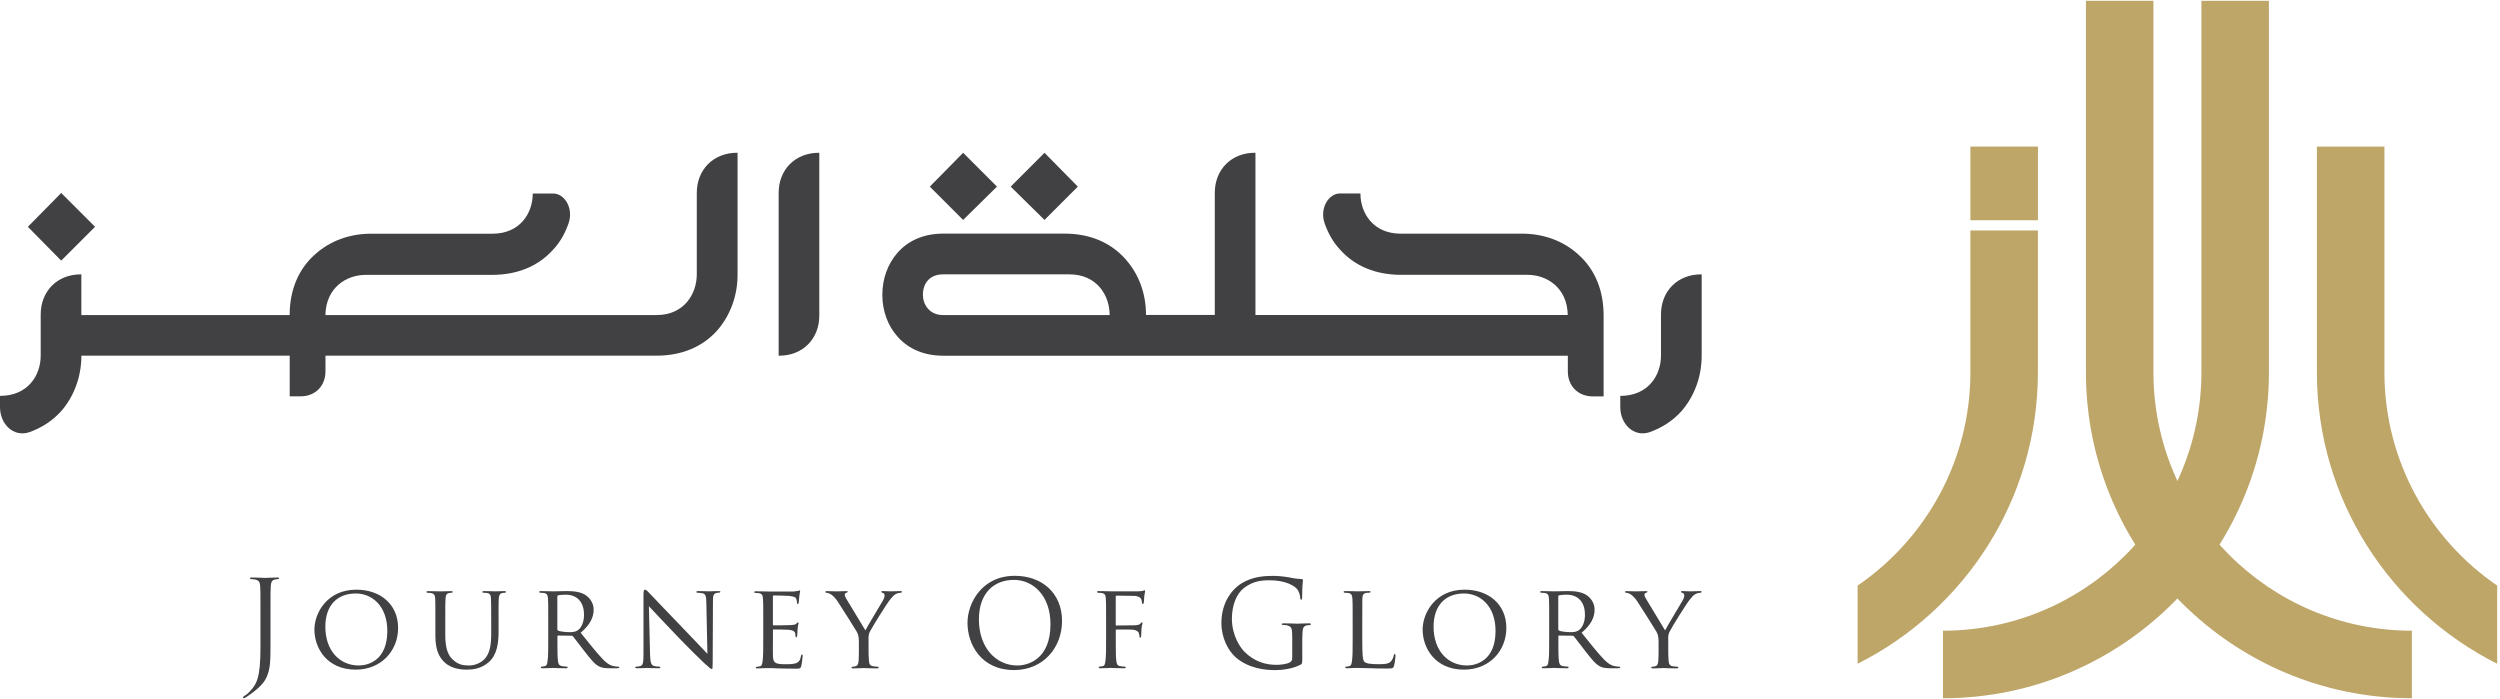<svg width="583" height="163" viewBox="0 0 583 163" fill="none" xmlns="http://www.w3.org/2000/svg">
<path d="M22.16 52.89L14.27 45L6.5 52.89L14.27 60.78L22.16 52.89Z" fill="#414042"/>
<path d="M162.49 45V63.98C162.49 68.55 159.52 73.47 153.12 73.47H134.26H134.15H133.73H114.95H75.89C76 67.07 80.8 64.1 85.26 64.1H114.75C120.69 64.1 125.61 62.04 129.04 58.16C130.64 56.45 131.78 54.39 132.58 52.1C133.84 48.44 131.55 45.13 129.04 45.13H124.24C124.24 49.7 121.27 54.5 114.87 54.5H86.52C81.49 54.5 76.92 56.21 73.49 59.3C69.6 62.73 67.55 67.64 67.55 73.47H18.97V63.98H18.86C13.37 63.98 9.49 67.87 9.49 73.35V82.95C9.49 87.52 6.52 92.32 0 92.32V94.95C0 98.84 3.09 102.04 6.86 100.78C9.72 99.75 12.23 98.15 14.29 95.86C17.26 92.43 18.98 87.86 18.98 82.94H67.56V92.43H70.07C73.5 92.43 75.9 90.03 75.9 86.6V82.94H114.96H124.37H134.17H134.28H153.14C158.97 82.94 163.88 80.88 167.31 77C170.28 73.57 172 69 172 64.08V35.62H171.89C166.38 35.63 162.49 39.52 162.49 45Z" fill="#414042"/>
<path d="M181.58 45V82.95H181.69C187.18 82.95 191.06 79.06 191.06 73.58V35.63H190.95C185.47 35.63 181.58 39.52 181.58 45Z" fill="#414042"/>
<path d="M368 59.29C364.57 56.2 360 54.49 354.97 54.49H326.62C320.22 54.49 317.25 49.69 317.25 45.12H312.45C309.94 45.12 307.65 48.44 308.91 52.09C309.71 54.38 310.85 56.43 312.45 58.15C315.88 62.04 320.79 64.09 326.74 64.09H356.23C360.69 64.09 365.49 67.06 365.6 73.46H292.77V35.62H292.66C287.17 35.62 283.29 39.51 283.29 44.99V73.45H267.25C267.25 68.42 265.54 63.85 262.45 60.42C259.02 56.53 254.11 54.48 248.28 54.48H219.93C215.47 54.48 211.81 56.08 209.3 58.94C207.01 61.57 205.76 65 205.76 68.77C205.76 72.43 207.02 75.97 209.3 78.49C211.81 81.35 215.47 82.95 219.93 82.95H254.95H267.26H292.79H365.62V86.61C365.62 90.04 368.02 92.44 371.45 92.44H373.96V82.95V73.46C373.95 67.64 371.89 62.72 368 59.29ZM254.93 73.47H219.91C216.71 73.47 215.22 70.96 215.22 68.78C215.22 65.92 216.93 63.98 219.91 63.98H249.4C255.8 63.98 258.77 68.89 258.77 73.47H254.93Z" fill="#414042"/>
<path d="M251.349 43.52L243.579 35.63L235.689 43.52L243.579 51.29L251.349 43.52Z" fill="#414042"/>
<path d="M232.49 43.52L224.6 35.63L216.83 43.52L224.6 51.29L232.49 43.52Z" fill="#414042"/>
<path d="M396.71 63.98C391.22 63.98 387.34 67.87 387.34 73.35V82.95C387.34 87.52 384.37 92.32 377.85 92.32V94.95C377.85 98.84 380.94 102.04 384.71 100.78C387.57 99.75 390.08 98.15 392.14 95.86C395.11 92.43 396.83 87.86 396.83 82.94V63.97L396.71 63.98Z" fill="#414042"/>
<path d="M64.65 134.67C63.82 134.67 62.04 134.77 61.91 134.77C61.78 134.77 60 134.67 58.74 134.67C58.43 134.67 58.3 134.73 58.3 134.9C58.3 135.02 58.42 135.05 58.53 135.05C58.78 135.05 59.25 135.09 59.48 135.15C60.41 135.34 60.62 135.79 60.68 136.73C60.74 137.64 60.74 138.41 60.74 142.8V150.9C60.74 158.13 59.87 159.62 58.05 161.45C57.8 161.7 57.41 162.05 57.06 162.24C56.81 162.41 56.67 162.49 56.67 162.67C56.67 162.79 56.79 162.82 56.86 162.82C56.94 162.82 57 162.8 57.05 162.78C57.34 162.63 57.78 162.32 58.15 162.06C60.41 160.49 61.65 159.18 62.23 157.77C63.08 155.78 63.08 154.06 63.08 149.52V142.79C63.08 138.4 63.08 137.63 63.14 136.72C63.2 135.75 63.41 135.27 64.16 135.14C64.51 135.08 64.68 135.04 64.88 135.04C64.98 135.04 65.09 135 65.09 134.89C65.09 134.73 64.96 134.67 64.65 134.67Z" fill="#414042"/>
<path d="M83.1 137.51C76.28 137.51 73.32 142.96 73.32 146.81C73.32 151.1 76.2 156.16 82.96 156.16C88.89 156.16 92.84 151.77 92.84 146.44C92.84 140.89 88.65 137.51 83.1 137.51ZM83.66 155.19C79.2 155.19 75.87 151.71 75.87 146.17C75.87 140.97 78.83 138.4 82.96 138.4C86.84 138.4 90.32 141.4 90.32 147.12C90.33 154.01 85.86 155.19 83.66 155.19Z" fill="#414042"/>
<path d="M117.609 137.84C116.889 137.84 115.719 137.9 115.539 137.9C115.399 137.9 113.969 137.84 112.869 137.84C112.599 137.84 112.479 137.9 112.479 138.03C112.479 138.13 112.559 138.22 112.669 138.22C112.899 138.22 113.309 138.26 113.519 138.28C114.329 138.4 114.469 138.84 114.489 139.59C114.529 140.36 114.549 141.02 114.549 144.73V147.73C114.549 150.17 114.299 152.14 113.159 153.51C112.309 154.51 110.859 155.19 109.349 155.19C107.939 155.19 106.879 154.98 105.679 153.9C104.619 152.95 103.839 151.52 103.839 148.06V144.74C103.839 141.03 103.839 140.37 103.899 139.6C103.959 138.83 104.089 138.4 104.749 138.29C105.059 138.23 105.189 138.23 105.369 138.23C105.469 138.23 105.579 138.13 105.579 138.04C105.579 137.9 105.439 137.85 105.169 137.85C104.439 137.85 102.889 137.91 102.659 137.91C102.449 137.91 100.959 137.85 99.839 137.85C99.569 137.85 99.449 137.91 99.449 138.04C99.449 138.14 99.569 138.23 99.639 138.23C99.849 138.23 100.279 138.27 100.469 138.29C101.279 138.41 101.439 138.85 101.489 139.6C101.529 140.37 101.529 141.03 101.529 144.74V148.24C101.529 151.72 102.499 153.36 103.689 154.48C105.429 156.1 107.999 156.16 108.809 156.16C110.279 156.16 112.169 155.97 113.969 154.42C115.939 152.74 116.269 149.86 116.269 147.29V144.74C116.269 141.03 116.249 140.37 116.309 139.6C116.369 138.83 116.499 138.42 117.179 138.29C117.489 138.23 117.619 138.23 117.779 138.23C117.899 138.23 117.989 138.13 117.989 138.04C118.019 137.9 117.899 137.84 117.609 137.84Z" fill="#414042"/>
<path d="M144.18 155.46C144.04 155.46 143.79 155.46 143.31 155.38C142.69 155.28 141.88 155.07 140.57 153.72C139.14 152.23 137.44 150.09 135.41 147.56C137.71 145.61 138.44 143.89 138.44 142.13C138.44 140.47 137.34 139.33 136.72 138.88C135.44 137.97 133.71 137.84 132.14 137.84C131.37 137.84 129.3 137.9 129.05 137.9C128.91 137.9 127.25 137.84 126.13 137.84C125.86 137.84 125.74 137.9 125.74 138.03C125.74 138.13 125.86 138.22 125.93 138.22C126.16 138.22 126.57 138.26 126.78 138.28C127.59 138.4 127.73 138.78 127.79 139.59C127.85 140.36 127.85 141.02 127.85 144.73V148.92C127.85 151.22 127.85 153.09 127.7 154.08C127.6 154.78 127.55 155.22 127.06 155.34C126.85 155.4 126.54 155.46 126.31 155.46C126.17 155.46 126.12 155.58 126.12 155.65C126.12 155.79 126.26 155.84 126.51 155.84C127.26 155.84 128.93 155.76 128.95 155.76C129.07 155.76 130.63 155.84 131.98 155.84C132.25 155.84 132.37 155.76 132.37 155.65C132.37 155.57 132.35 155.46 132.18 155.46C131.95 155.46 131.43 155.4 131.08 155.34C130.33 155.22 130.19 154.78 130.11 154.08C129.99 153.09 129.99 151.26 129.99 148.96V148.4C129.99 148.25 130.05 148.21 130.16 148.21L133.29 148.25C133.46 148.25 133.52 148.29 133.62 148.4C134.16 149.04 135.26 150.58 136.29 151.86C137.7 153.66 138.59 154.82 139.65 155.38C140.27 155.71 140.89 155.84 142.28 155.84H143.83C144.27 155.84 144.43 155.78 144.43 155.65C144.41 155.58 144.31 155.46 144.18 155.46ZM134.71 147C134.13 147.39 133.45 147.42 132.85 147.42C131.77 147.42 130.49 147.25 130.14 147.05C130.02 146.97 129.97 146.88 129.97 146.74V139.09C129.97 138.95 130.05 138.88 130.16 138.82C130.41 138.76 131.2 138.68 131.92 138.68C134.57 138.68 136.19 140.38 136.19 143.36C136.2 145.18 135.54 146.44 134.71 147Z" fill="#414042"/>
<path d="M167.54 137.84C166.53 137.84 165.72 137.9 165.45 137.9C165.16 137.9 163.98 137.84 162.86 137.84C162.59 137.84 162.4 137.86 162.4 138.01C162.4 138.09 162.42 138.22 162.59 138.22C162.78 138.22 163.34 138.26 163.79 138.34C164.54 138.48 164.7 139.02 164.72 140.56L164.97 152.48C164.22 151.71 161.59 148.87 159.13 146.35C155.32 142.43 151.75 138.62 151.34 138.21C151.09 137.96 150.68 137.5 150.39 137.5C150.2 137.5 150.06 137.75 150.06 138.7V152.34C150.06 154.5 149.96 155.14 149.34 155.32C148.99 155.44 148.53 155.46 148.34 155.46C148.22 155.46 148.15 155.54 148.15 155.65C148.15 155.82 148.29 155.84 148.54 155.84C149.66 155.84 150.7 155.76 150.94 155.76C151.15 155.76 152.14 155.84 153.53 155.84C153.82 155.84 153.99 155.78 153.99 155.65C153.99 155.53 153.89 155.46 153.78 155.46C153.57 155.46 153.01 155.44 152.56 155.32C151.88 155.15 151.65 154.57 151.59 152.6L151.32 141.37C152.07 142.2 154.86 145.12 157.7 148.11C160.31 150.84 163.86 154.33 164.14 154.56C165.51 155.82 165.76 156.01 166.01 156.01C166.16 156.01 166.2 155.87 166.2 154.31L166.26 140.36C166.26 138.93 166.32 138.45 167.13 138.27C167.4 138.21 167.59 138.21 167.71 138.21C167.88 138.21 168 138.07 168 138C168 137.86 167.79 137.84 167.54 137.84Z" fill="#414042"/>
<path d="M187.031 152.64C186.881 152.64 186.821 152.72 186.781 152.99C186.631 153.96 186.301 154.38 185.661 154.65C185.001 154.9 183.821 154.9 183.191 154.9C180.761 154.9 180.311 154.59 180.251 152.99C180.211 152.53 180.251 149.74 180.251 148.93V146.94C180.251 146.86 180.271 146.79 180.401 146.79C180.831 146.79 183.451 146.81 184.131 146.89C185.101 147.01 185.311 147.3 185.411 147.62C185.511 147.93 185.511 148.18 185.511 148.41C185.511 148.55 185.571 148.62 185.681 148.62C185.851 148.62 185.911 148.37 185.911 148.18C185.911 148.01 185.971 147.12 186.011 146.63C186.071 145.86 186.221 145.45 186.221 145.32C186.221 145.19 186.161 145.13 186.071 145.13C185.991 145.13 185.881 145.27 185.701 145.44C185.451 145.69 185.101 145.71 184.501 145.77C183.941 145.83 180.691 145.83 180.381 145.83C180.241 145.83 180.241 145.75 180.241 145.58V139.11C180.241 138.96 180.261 138.86 180.381 138.86C180.651 138.86 183.511 138.9 183.941 138.96C185.291 139.11 185.541 139.29 185.701 139.68C185.821 139.97 185.851 140.36 185.851 140.53C185.851 140.72 185.911 140.84 186.041 140.84C186.161 140.84 186.231 140.69 186.251 140.59C186.311 140.3 186.371 139.24 186.401 139.01C186.461 138.35 186.591 138.06 186.591 137.89C186.591 137.79 186.551 137.68 186.471 137.68C186.351 137.68 186.241 137.76 186.141 137.8C185.951 137.82 185.481 137.9 185.021 137.94C184.461 137.96 179.301 137.94 179.131 137.94C178.991 137.94 177.391 137.88 176.271 137.88C176.001 137.88 175.881 137.94 175.881 138.07C175.881 138.17 176.001 138.26 176.071 138.26C176.301 138.26 176.711 138.3 176.921 138.32C177.731 138.44 177.871 138.82 177.931 139.63C177.991 140.4 177.991 141.06 177.991 144.77V148.96C177.991 151.26 177.991 153.13 177.841 154.12C177.741 154.82 177.691 155.3 177.201 155.38C176.991 155.42 176.681 155.5 176.451 155.5C176.311 155.5 176.261 155.62 176.261 155.69C176.261 155.83 176.401 155.88 176.651 155.88C177.041 155.88 177.601 155.86 178.081 155.82C178.621 155.8 179.081 155.8 179.141 155.8C179.511 155.8 180.151 155.8 181.191 155.86C182.201 155.88 183.631 155.94 185.481 155.94C186.431 155.94 186.681 155.94 186.851 155.32C186.991 154.82 187.181 153.19 187.181 153.02C187.191 152.83 187.171 152.64 187.031 152.64Z" fill="#414042"/>
<path d="M210.031 137.84C209.551 137.84 207.791 137.9 207.611 137.9C207.421 137.9 206.551 137.84 205.911 137.84C205.661 137.84 205.501 137.9 205.501 137.98C205.501 138.1 205.651 138.21 205.871 138.27C206.161 138.35 206.281 138.54 206.281 138.89C206.281 139.2 206.161 139.59 205.851 140.11C205.411 140.9 202.311 146 201.811 147.01L197.331 139.59C197.161 139.28 197.001 138.99 197.001 138.66C197.001 138.47 197.101 138.35 197.311 138.27C197.521 138.17 197.701 138.1 197.701 138.02C197.701 137.9 197.641 137.85 197.351 137.85C196.401 137.85 195.401 137.91 195.221 137.91C195.101 137.91 193.271 137.85 192.781 137.85C192.571 137.85 192.471 137.91 192.471 138.02C192.471 138.14 192.591 138.23 192.721 138.23C192.911 138.23 193.401 138.35 193.761 138.58C194.201 138.89 194.801 139.41 195.381 140.32C196.211 141.58 199.551 146.87 199.751 147.24C200.121 147.92 200.291 148.38 200.291 149.68V151.73C200.291 152.12 200.291 153.12 200.231 154.11C200.171 154.81 200.001 155.25 199.501 155.37C199.291 155.43 199.001 155.49 198.771 155.49C198.631 155.49 198.581 155.61 198.581 155.68C198.581 155.82 198.701 155.87 198.991 155.87C199.711 155.87 201.271 155.79 201.391 155.79C201.541 155.79 203.131 155.87 204.501 155.87C204.751 155.87 204.911 155.79 204.911 155.68C204.911 155.6 204.851 155.49 204.701 155.49C204.491 155.49 203.931 155.43 203.581 155.37C202.871 155.25 202.691 154.81 202.631 154.11C202.551 153.12 202.551 152.12 202.551 151.73V149.68C202.551 148.89 202.431 148.13 202.861 147.3C203.361 146.28 206.841 140.67 207.651 139.72C208.171 139.08 208.401 138.83 208.871 138.54C209.281 138.33 209.741 138.23 210.031 138.23C210.221 138.23 210.341 138.09 210.341 137.98C210.341 137.9 210.201 137.84 210.031 137.84Z" fill="#414042"/>
<path d="M236.649 134.28C228.919 134.28 225.619 140.7 225.619 145.24C225.619 150.28 228.809 156.26 236.479 156.26C243.239 156.26 247.669 151.06 247.669 144.8C247.659 138.26 242.949 134.28 236.649 134.28ZM237.249 155.19C232.209 155.19 228.279 150.98 228.279 144.45C228.279 138.32 231.779 135.23 236.449 135.23C240.879 135.23 244.969 138.84 244.969 145.57C244.979 153.72 239.759 155.19 237.249 155.19Z" fill="#414042"/>
<path d="M266.87 137.64C266.79 137.64 266.68 137.76 266.54 137.78C266.31 137.86 265.9 137.86 265.42 137.9C264.86 137.92 259.51 137.9 259.02 137.9C258.88 137.9 257.34 137.84 256.22 137.84C255.95 137.84 255.83 137.9 255.83 138.03C255.83 138.13 255.95 138.22 256.02 138.22C256.25 138.22 256.66 138.26 256.87 138.28C257.68 138.4 257.82 138.78 257.88 139.59C257.94 140.36 257.94 141.02 257.94 144.73V148.92C257.94 151.22 257.94 153.09 257.79 154.08C257.69 154.78 257.64 155.26 257.15 155.34C256.94 155.38 256.63 155.46 256.4 155.46C256.26 155.46 256.21 155.58 256.21 155.65C256.21 155.79 256.35 155.84 256.6 155.84C257.35 155.84 258.9 155.76 259.04 155.76C259.16 155.76 260.76 155.84 262.13 155.84C262.4 155.84 262.52 155.76 262.52 155.65C262.52 155.57 262.46 155.46 262.33 155.46C262.1 155.46 261.58 155.4 261.21 155.34C260.53 155.22 260.4 154.78 260.32 154.08C260.2 153.15 260.2 151.28 260.2 148.92V147.03C260.2 146.86 260.22 146.8 260.35 146.8C260.78 146.8 263.69 146.78 264.31 146.86C265.06 146.98 265.45 147.28 265.57 147.61C265.69 147.9 265.71 148.23 265.74 148.48C265.74 148.6 265.76 148.71 265.91 148.71C266.06 148.71 266.12 148.46 266.12 148.23C266.12 148.06 266.16 147.11 266.2 146.63C266.26 145.86 266.43 145.45 266.43 145.32C266.43 145.2 266.41 145.13 266.29 145.13C266.19 145.13 266.1 145.25 265.98 145.38C265.75 145.67 265.42 145.75 264.82 145.81C264.49 145.83 264.12 145.83 263.7 145.83L260.34 145.87C260.19 145.87 260.19 145.77 260.19 145.64V139.15C260.19 138.96 260.25 138.9 260.38 138.9L264.42 138.96C265.37 138.96 265.95 139.35 266.1 139.66C266.24 139.97 266.31 140.36 266.31 140.55C266.31 140.72 266.41 140.84 266.5 140.84C266.62 140.84 266.71 140.69 266.73 140.59C266.79 140.3 266.81 139.24 266.85 139.01C266.93 138.35 267.04 138.06 267.04 137.89C267.04 137.76 266.98 137.64 266.87 137.64Z" fill="#414042"/>
<path d="M305.26 145.36C304.41 145.36 302.65 145.44 302.52 145.44C302.37 145.44 300.61 145.36 299.35 145.36C299.04 145.36 298.91 145.42 298.91 145.57C298.91 145.69 299.01 145.74 299.12 145.74C299.37 145.74 299.85 145.76 300.09 145.82C301.21 146.13 301.35 146.44 301.35 148.72V153.47C301.35 153.95 301.16 154.26 300.79 154.46C300.06 154.89 298.61 155.04 297.6 155.04C295.01 155.04 292.46 154.21 290.26 152.04C289.27 151.09 287.28 148.23 287.28 144.29C287.28 141 288.42 138.45 290.04 137.16C292.19 135.48 294.27 135.32 296.05 135.32C299.66 135.32 301.92 136.52 302.64 137.58C303.05 138.26 303.2 139.03 303.22 139.44C303.24 139.69 303.28 139.85 303.41 139.85C303.6 139.85 303.66 139.71 303.66 139.27C303.66 136.47 303.85 135.68 303.85 135.29C303.85 135.17 303.79 135.06 303.52 135.04C302.82 135.02 301.84 134.9 301.24 134.77C300.72 134.65 298.73 134.29 296.97 134.29C294.81 134.29 292.02 134.48 289.51 136.05C287.02 137.62 284.83 140.78 284.83 145.27C284.83 148.79 286.45 151.78 288.15 153.27C291.26 155.98 295.24 156.27 297.37 156.27C298.99 156.27 301.53 155.96 303.32 154.99C303.65 154.8 303.69 154.74 303.69 153.48V150.35C303.69 149.17 303.69 148.32 303.75 147.43C303.79 146.44 304.02 145.98 304.77 145.83C305.12 145.77 305.27 145.75 305.47 145.75C305.59 145.75 305.7 145.69 305.7 145.58C305.7 145.41 305.57 145.36 305.26 145.36Z" fill="#414042"/>
<path d="M325.28 152.52C325.13 152.52 325.05 152.66 325.03 152.83C324.93 153.29 324.74 153.82 324.43 154.16C323.85 154.88 322.75 154.89 321.45 154.89C319.52 154.89 318.57 154.72 318.18 154.33C317.74 153.9 317.68 152.47 317.68 148.98V144.73C317.68 141.02 317.68 140.36 317.7 139.59C317.76 138.76 317.89 138.39 318.63 138.26C318.92 138.22 319.27 138.2 319.44 138.2C319.52 138.2 319.63 138.12 319.63 138.03C319.63 137.89 319.49 137.84 319.24 137.84C318.49 137.84 316.63 137.9 316.52 137.9C316.38 137.9 314.84 137.84 313.72 137.84C313.45 137.84 313.33 137.9 313.33 138.03C313.33 138.13 313.45 138.22 313.52 138.22C313.75 138.22 314.16 138.26 314.37 138.28C315.18 138.4 315.32 138.78 315.38 139.59C315.44 140.36 315.44 141.02 315.44 144.73V148.92C315.44 151.22 315.44 153.09 315.29 154.08C315.19 154.78 315.14 155.22 314.65 155.34C314.44 155.4 314.13 155.46 313.9 155.46C313.76 155.46 313.71 155.58 313.71 155.65C313.71 155.79 313.85 155.84 314.1 155.84C314.49 155.84 315.03 155.82 315.53 155.78C316.01 155.76 316.42 155.76 316.53 155.76C317.26 155.76 318.1 155.78 319.22 155.82C320.38 155.88 321.75 155.9 323.51 155.9C324.82 155.9 324.92 155.82 325.09 155.26C325.28 154.56 325.44 153.13 325.44 152.88C325.43 152.64 325.37 152.52 325.28 152.52Z" fill="#414042"/>
<path d="M341.54 137.51C334.72 137.51 331.76 142.96 331.76 146.81C331.76 151.1 334.64 156.16 341.4 156.16C347.33 156.16 351.28 151.77 351.28 146.44C351.28 140.89 347.09 137.51 341.54 137.51ZM342.1 155.19C337.64 155.19 334.31 151.71 334.31 146.17C334.31 140.97 337.27 138.4 341.4 138.4C345.28 138.4 348.76 141.4 348.76 147.12C348.77 154.01 344.31 155.19 342.1 155.19Z" fill="#414042"/>
<path d="M377.6 155.46C377.46 155.46 377.21 155.46 376.73 155.38C376.11 155.28 375.3 155.07 373.99 153.72C372.56 152.23 370.86 150.09 368.83 147.56C371.13 145.61 371.86 143.89 371.86 142.13C371.86 140.47 370.76 139.33 370.14 138.88C368.86 137.97 367.13 137.84 365.56 137.84C364.79 137.84 362.72 137.9 362.47 137.9C362.33 137.9 360.67 137.84 359.55 137.84C359.28 137.84 359.16 137.9 359.16 138.03C359.16 138.13 359.28 138.22 359.35 138.22C359.58 138.22 359.99 138.26 360.2 138.28C361.01 138.4 361.15 138.78 361.21 139.59C361.27 140.36 361.27 141.02 361.27 144.73V148.92C361.27 151.22 361.27 153.09 361.12 154.08C361.02 154.78 360.97 155.22 360.48 155.34C360.27 155.4 359.96 155.46 359.73 155.46C359.59 155.46 359.54 155.58 359.54 155.65C359.54 155.79 359.68 155.84 359.93 155.84C360.68 155.84 362.35 155.76 362.37 155.76C362.49 155.76 364.05 155.84 365.4 155.84C365.67 155.84 365.79 155.76 365.79 155.65C365.79 155.57 365.77 155.46 365.6 155.46C365.37 155.46 364.85 155.4 364.5 155.34C363.75 155.22 363.61 154.78 363.53 154.08C363.41 153.09 363.41 151.26 363.41 148.96V148.4C363.41 148.25 363.47 148.21 363.58 148.21L366.71 148.25C366.88 148.25 366.94 148.29 367.04 148.4C367.58 149.04 368.68 150.58 369.71 151.86C371.12 153.66 372.01 154.82 373.07 155.38C373.69 155.71 374.31 155.84 375.7 155.84H377.25C377.69 155.84 377.85 155.78 377.85 155.65C377.83 155.58 377.74 155.46 377.6 155.46ZM368.13 147C367.55 147.39 366.87 147.42 366.27 147.42C365.19 147.42 363.91 147.25 363.56 147.05C363.44 146.97 363.39 146.88 363.39 146.74V139.09C363.39 138.95 363.47 138.88 363.58 138.82C363.83 138.76 364.62 138.68 365.34 138.68C367.99 138.68 369.61 140.38 369.61 143.36C369.62 145.18 368.96 146.44 368.13 147Z" fill="#414042"/>
<path d="M396.519 137.84C396.039 137.84 394.279 137.9 394.099 137.9C393.909 137.9 393.039 137.84 392.399 137.84C392.149 137.84 391.989 137.9 391.989 137.98C391.989 138.1 392.139 138.21 392.359 138.27C392.649 138.35 392.769 138.54 392.769 138.89C392.769 139.2 392.649 139.59 392.339 140.11C391.899 140.9 388.799 146 388.299 147.01L383.819 139.59C383.649 139.28 383.489 138.99 383.489 138.66C383.489 138.47 383.589 138.35 383.799 138.27C384.009 138.17 384.189 138.1 384.189 138.02C384.189 137.9 384.129 137.85 383.839 137.85C382.889 137.85 381.889 137.91 381.709 137.91C381.589 137.91 379.759 137.85 379.269 137.85C379.059 137.85 378.959 137.91 378.959 138.02C378.959 138.14 379.079 138.23 379.209 138.23C379.399 138.23 379.889 138.35 380.249 138.58C380.689 138.89 381.289 139.41 381.869 140.32C382.699 141.58 386.039 146.87 386.239 147.24C386.609 147.92 386.779 148.38 386.779 149.68V151.73C386.779 152.12 386.779 153.12 386.719 154.11C386.659 154.81 386.489 155.25 385.989 155.37C385.779 155.43 385.489 155.49 385.259 155.49C385.119 155.49 385.069 155.61 385.069 155.68C385.069 155.82 385.189 155.87 385.479 155.87C386.199 155.87 387.759 155.79 387.879 155.79C388.029 155.79 389.619 155.87 390.989 155.87C391.239 155.87 391.399 155.79 391.399 155.68C391.399 155.6 391.339 155.49 391.189 155.49C390.979 155.49 390.419 155.43 390.069 155.37C389.359 155.25 389.179 154.81 389.119 154.11C389.039 153.12 389.039 152.12 389.039 151.73V149.68C389.039 148.89 388.919 148.13 389.349 147.3C389.849 146.28 393.329 140.67 394.139 139.72C394.659 139.08 394.889 138.83 395.359 138.54C395.769 138.33 396.229 138.23 396.519 138.23C396.709 138.23 396.829 138.09 396.829 137.98C396.829 137.9 396.689 137.84 396.519 137.84Z" fill="#414042"/>
<path d="M513.37 0.17V86.81C513.37 120.04 486.33 147.08 453.1 147.08V162.83C495.01 162.83 529.11 128.73 529.11 86.82V0.18H513.37V0.17Z" fill="#BEA568"/>
<path d="M502.18 0.17V86.81C502.18 120.04 529.219 147.08 562.449 147.08V162.83C520.539 162.83 486.439 128.73 486.439 86.82V0.18H502.18V0.17Z" fill="#BEA568"/>
<path d="M475.25 34.18H459.5V51.36H475.25V34.18Z" fill="#BEA568"/>
<path d="M459.499 86.81C459.499 107.45 449.069 125.69 433.199 136.56V154.78C458.099 142.28 475.239 116.52 475.239 86.81V53.74H459.489V86.81H459.499Z" fill="#BEA568"/>
<path d="M556.049 86.81V34.18H540.299V86.81C540.299 116.52 557.439 142.28 582.339 154.78V136.56C566.479 125.69 556.049 107.45 556.049 86.81Z" fill="#BEA568"/>
</svg>
